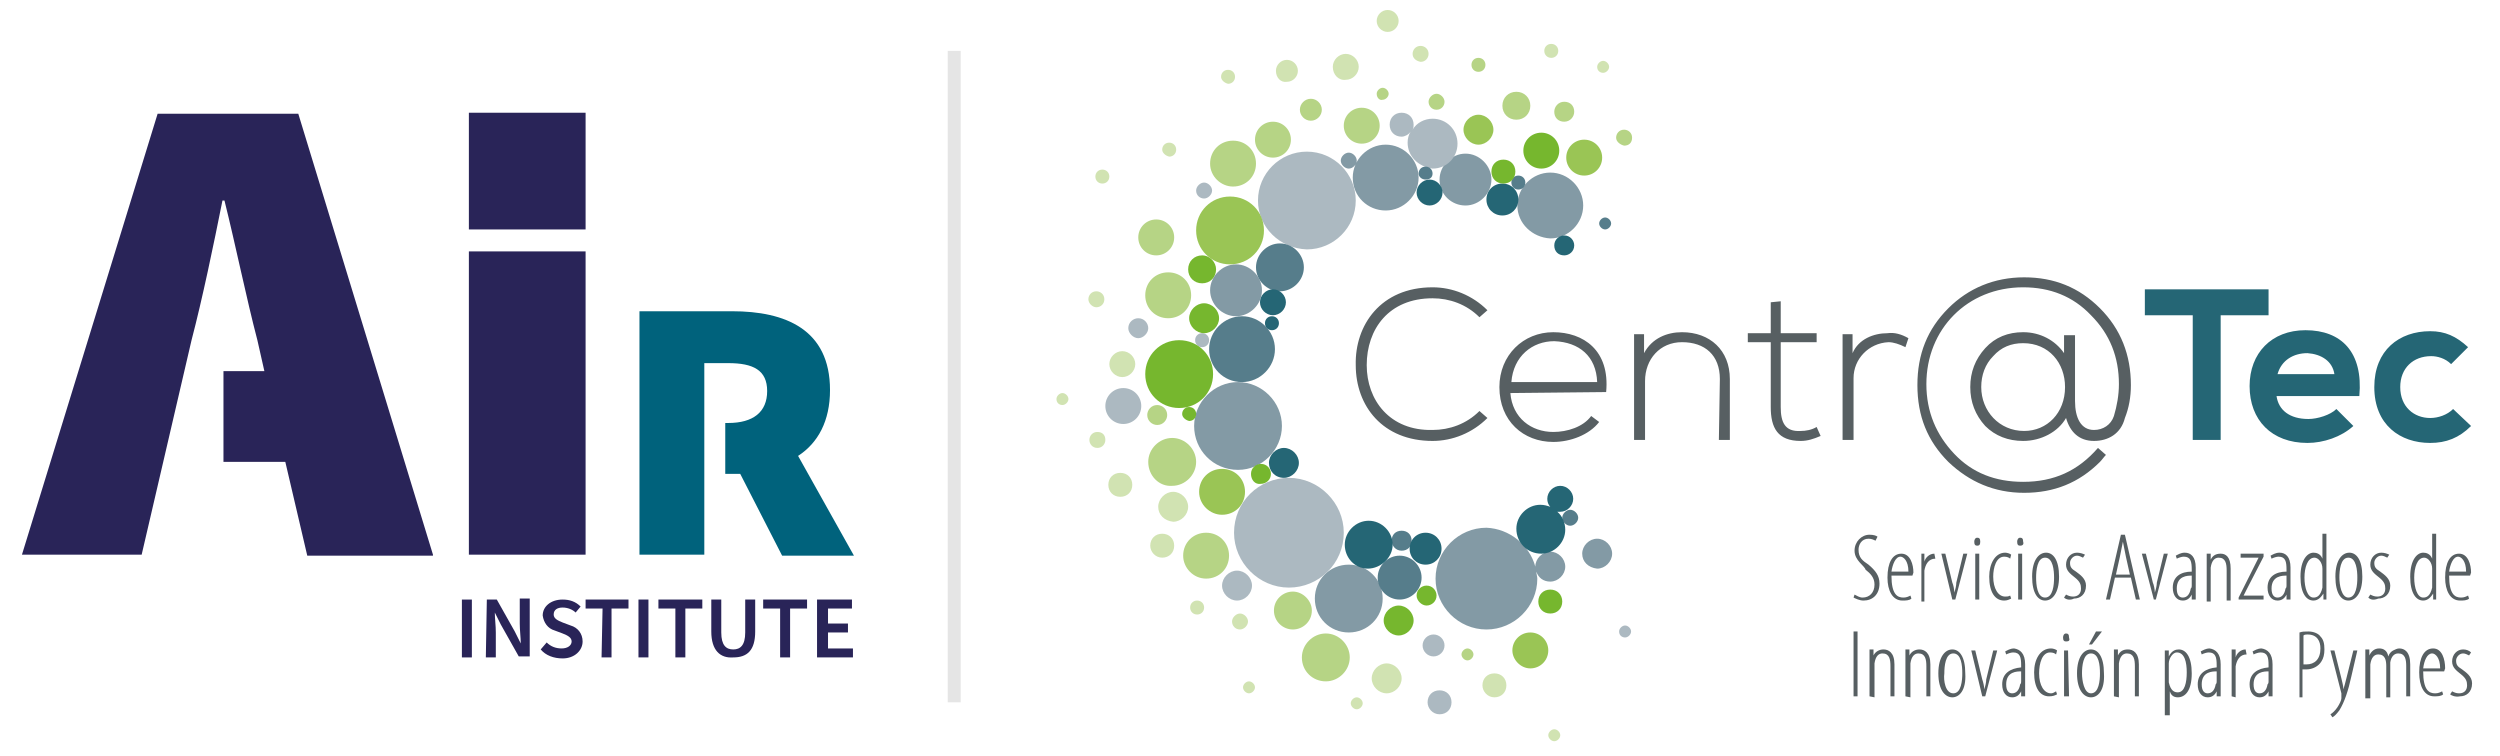 <?xml version="1.0" encoding="utf-8"?>
<!-- Generator: Adobe Illustrator 22.0.0, SVG Export Plug-In . SVG Version: 6.00 Build 0)  -->
<svg version="1.1" xmlns="http://www.w3.org/2000/svg" xmlns:xlink="http://www.w3.org/1999/xlink" x="0px" y="0px"
	 viewBox="0 0 250.6 75.8" style="enable-background:new 0 0 250.6 75.8;" xml:space="preserve">
<style type="text/css">
	.st0{fill:#839AA5;}
	.st1{fill:#D1E3B2;}
	.st2{fill:#B6D485;}
	.st3{fill:#ACB9C1;}
	.st4{fill:#567D8B;}
	.st5{fill:#9AC555;}
	.st6{fill:#256675;}
	.st7{fill:#76B72E;}
	.st8{fill:#575F62;}
	.st9{fill:#E5E5E5;}
	.st10{fill:#292458;}
	.st11{fill:#00627C;}
</style>
<g id="Capa_1">
	<g>
		<g>
			<g>
				<g>
					<g>
						<path class="st0" d="M153.9,56.8c0-0.8,0.7-1.5,1.5-1.5c0.8,0,1.5,0.7,1.5,1.5s-0.7,1.5-1.5,1.5c-0.7,0-1.2-0.4-1.4-1
							c0,0.2,0.1,0.5,0.1,0.7c0,2.8-2.3,5.1-5.1,5.1s-5.1-2.3-5.1-5.1s2.3-5.1,5.1-5.1C151.3,53,153.3,54.6,153.9,56.8L153.9,56.8z
							 M152.1,20.6c0-1.8,1.5-3.3,3.3-3.3c1.8,0,3.3,1.5,3.3,3.3s-1.5,3.3-3.3,3.3C153.6,23.8,152.1,22.4,152.1,20.6 M144.3,18
							c0-1.4,1.2-2.6,2.6-2.6c1.4,0,2.6,1.2,2.6,2.6s-1.2,2.6-2.6,2.6C145.5,20.6,144.3,19.5,144.3,18 M134.4,16.1
							c0-0.4,0.4-0.8,0.8-0.8c0.4,0,0.8,0.4,0.8,0.8s-0.4,0.8-0.8,0.8C134.8,16.9,134.4,16.5,134.4,16.1 M121.3,29.1
							c0-1.4,1.2-2.6,2.6-2.6s2.6,1.2,2.6,2.6s-1.2,2.6-2.6,2.6S121.3,30.5,121.3,29.1 M119.7,42.7c0-2.4,2-4.4,4.4-4.4
							s4.4,2,4.4,4.4s-2,4.4-4.4,4.4C121.6,47.1,119.7,45.1,119.7,42.7 M135.6,17.8c0-1.8,1.5-3.3,3.3-3.3c1.8,0,3.3,1.5,3.3,3.3
							s-1.5,3.3-3.3,3.3C137.1,21.1,135.6,19.7,135.6,17.8 M131.8,60c0-1.9,1.5-3.4,3.4-3.4c1.9,0,3.4,1.5,3.4,3.4s-1.5,3.4-3.4,3.4
							C133.3,63.4,131.8,61.9,131.8,60 M158.6,55.5c0-0.8,0.7-1.5,1.5-1.5c0.8,0,1.5,0.7,1.5,1.5s-0.7,1.5-1.5,1.5
							C159.2,56.9,158.6,56.3,158.6,55.5"/>
						<path class="st1" d="M155.2,73.7c0-0.3,0.3-0.6,0.6-0.6c0.3,0,0.6,0.3,0.6,0.6c0,0.3-0.3,0.6-0.6,0.6
							C155.5,74.3,155.2,74,155.2,73.7 M148.6,68.7c0-0.7,0.5-1.2,1.2-1.2s1.2,0.5,1.2,1.2s-0.5,1.2-1.2,1.2
							C149.1,69.9,148.6,69.3,148.6,68.7 M124.6,68.9c0-0.3,0.3-0.6,0.6-0.6c0.3,0,0.6,0.3,0.6,0.6c0,0.3-0.3,0.6-0.6,0.6
							C124.9,69.5,124.6,69.2,124.6,68.9 M160.1,6.7c0-0.3,0.3-0.6,0.6-0.6s0.6,0.3,0.6,0.6c0,0.3-0.3,0.6-0.6,0.6
							S160.1,7.1,160.1,6.7 M138,2.1c0-0.6,0.5-1.1,1.1-1.1c0.6,0,1.1,0.5,1.1,1.1s-0.5,1.1-1.1,1.1C138.5,3.2,138,2.7,138,2.1
							 M116.5,15c0-0.4,0.3-0.7,0.7-0.7c0.4,0,0.7,0.3,0.7,0.7s-0.3,0.7-0.7,0.7C116.8,15.6,116.5,15.3,116.5,15 M127.9,7.1
							c0-0.6,0.5-1.1,1.1-1.1s1.1,0.5,1.1,1.1s-0.5,1.1-1.1,1.1C128.4,8.3,127.9,7.8,127.9,7.1 M122.4,7.7c0-0.4,0.3-0.7,0.7-0.7
							s0.7,0.3,0.7,0.7s-0.3,0.7-0.7,0.7C122.7,8.3,122.4,8,122.4,7.7 M109.8,17.7c0-0.4,0.3-0.7,0.7-0.7s0.7,0.3,0.7,0.7
							c0,0.4-0.3,0.7-0.7,0.7C110.1,18.4,109.8,18.1,109.8,17.7 M105.9,40c0-0.3,0.3-0.6,0.6-0.6s0.6,0.3,0.6,0.6s-0.3,0.6-0.6,0.6
							S105.9,40.4,105.9,40 M109.1,30c0-0.4,0.3-0.8,0.8-0.8c0.4,0,0.8,0.3,0.8,0.8s-0.4,0.8-0.8,0.8S109.1,30.4,109.1,30
							 M141.6,5.4c0-0.4,0.3-0.8,0.8-0.8c0.4,0,0.8,0.3,0.8,0.8c0,0.4-0.3,0.8-0.8,0.8C141.9,6.1,141.6,5.8,141.6,5.4 M135.4,70.5
							c0-0.3,0.3-0.6,0.6-0.6s0.6,0.3,0.6,0.6s-0.3,0.6-0.6,0.6S135.4,70.8,135.4,70.5 M119.3,60.9c0-0.4,0.3-0.7,0.7-0.7
							s0.7,0.3,0.7,0.7s-0.3,0.7-0.7,0.7C119.6,61.6,119.3,61.3,119.3,60.9 M133.6,6.7c0-0.7,0.6-1.3,1.3-1.3c0.7,0,1.3,0.6,1.3,1.3
							S135.6,8,134.9,8C134.2,8.1,133.6,7.5,133.6,6.7 M116.1,50.8c0-0.8,0.7-1.5,1.5-1.5c0.8,0,1.5,0.7,1.5,1.5s-0.7,1.5-1.5,1.5
							C116.7,52.2,116.1,51.6,116.1,50.8 M115.3,54.7c0-0.7,0.5-1.2,1.2-1.2s1.2,0.5,1.2,1.2s-0.5,1.2-1.2,1.2
							S115.3,55.3,115.3,54.7 M111.1,48.6c0-0.7,0.5-1.2,1.2-1.2c0.7,0,1.2,0.5,1.2,1.2s-0.5,1.2-1.2,1.2
							C111.6,49.8,111.1,49.3,111.1,48.6 M111.2,36.5c0-0.7,0.6-1.3,1.3-1.3c0.7,0,1.3,0.6,1.3,1.3s-0.6,1.3-1.3,1.3
							S111.2,37.2,111.2,36.5 M137.5,68c0-0.8,0.7-1.5,1.5-1.5s1.5,0.7,1.5,1.5s-0.7,1.5-1.5,1.5S137.5,68.8,137.5,68 M123.5,62.3
							c0-0.4,0.4-0.8,0.8-0.8c0.4,0,0.8,0.4,0.8,0.8c0,0.4-0.4,0.8-0.8,0.8C123.8,63.1,123.5,62.7,123.5,62.3 M109.2,44.1
							c0-0.4,0.3-0.8,0.8-0.8s0.8,0.3,0.8,0.8c0,0.4-0.3,0.8-0.8,0.8S109.2,44.5,109.2,44.1 M154.8,5.1c0-0.4,0.3-0.7,0.7-0.7
							c0.4,0,0.7,0.3,0.7,0.7c0,0.4-0.3,0.7-0.7,0.7C155.1,5.8,154.8,5.5,154.8,5.1"/>
						<path class="st2" d="M147.5,6.5c0-0.4,0.3-0.7,0.7-0.7c0.4,0,0.7,0.3,0.7,0.7s-0.3,0.7-0.7,0.7C147.8,7.2,147.5,6.9,147.5,6.5
							 M150.6,10.6c0-0.8,0.6-1.4,1.4-1.4s1.4,0.6,1.4,1.4c0,0.8-0.6,1.4-1.4,1.4S150.6,11.4,150.6,10.6 M162,13.8
							c0-0.4,0.3-0.8,0.8-0.8c0.4,0,0.8,0.3,0.8,0.8s-0.3,0.8-0.8,0.8C162.4,14.5,162,14.2,162,13.8 M146.5,65.6
							c0-0.3,0.3-0.6,0.6-0.6c0.3,0,0.6,0.3,0.6,0.6c0,0.3-0.3,0.6-0.6,0.6C146.8,66.2,146.5,65.9,146.5,65.6 M138,9.4
							c0-0.3,0.3-0.6,0.6-0.6c0.3,0,0.6,0.3,0.6,0.6s-0.3,0.6-0.6,0.6C138.3,10.1,138,9.8,138,9.4 M134.7,12.6c0-1,0.8-1.8,1.8-1.8
							s1.8,0.8,1.8,1.8s-0.8,1.8-1.8,1.8C135.5,14.4,134.7,13.6,134.7,12.6 M115.1,46.3c0-1.3,1.1-2.4,2.4-2.4s2.4,1.1,2.4,2.4
							c0,1.3-1.1,2.4-2.4,2.4C116.2,48.8,115.1,47.7,115.1,46.3 M121.3,16.4c0-1.3,1-2.3,2.3-2.3c1.3,0,2.3,1,2.3,2.3
							s-1,2.3-2.3,2.3C122.4,18.7,121.3,17.7,121.3,16.4 M114.8,29.6c0-1.3,1-2.3,2.3-2.3c1.3,0,2.3,1,2.3,2.3s-1,2.3-2.3,2.3
							C115.8,31.9,114.8,30.9,114.8,29.6 M115,41.6c0-0.5,0.4-1,1-1c0.5,0,1,0.4,1,1c0,0.5-0.4,1-1,1C115.5,42.6,115,42.2,115,41.6
							 M130.3,11c0-0.6,0.5-1.1,1.1-1.1c0.6,0,1.1,0.5,1.1,1.1s-0.5,1.1-1.1,1.1C130.8,12.1,130.3,11.6,130.3,11 M130.5,65.9
							c0-1.3,1.1-2.4,2.4-2.4c1.3,0,2.4,1.1,2.4,2.4s-1.1,2.4-2.4,2.4C131.6,68.3,130.5,67.3,130.5,65.9 M127.7,61.2
							c0-1.1,0.9-1.9,1.9-1.9s1.9,0.9,1.9,1.9c0,1.1-0.9,1.9-1.9,1.9S127.7,62.3,127.7,61.2 M118.6,55.7c0-1.3,1-2.3,2.3-2.3
							c1.3,0,2.3,1,2.3,2.3s-1,2.3-2.3,2.3C119.6,58,118.6,56.9,118.6,55.7 M114.1,23.8c0-1,0.8-1.8,1.8-1.8s1.8,0.8,1.8,1.8
							s-0.8,1.8-1.8,1.8S114.1,24.8,114.1,23.8 M125.8,14c0-1,0.8-1.8,1.8-1.8c1,0,1.8,0.8,1.8,1.8s-0.8,1.8-1.8,1.8
							C126.6,15.8,125.8,15,125.8,14 M143.2,10.2c0-0.4,0.4-0.8,0.8-0.8s0.8,0.4,0.8,0.8S144.5,11,144,11S143.2,10.6,143.2,10.2
							 M155.8,11.2c0-0.5,0.4-1,1-1c0.6,0,1,0.4,1,1c0,0.5-0.4,1-1,1C156.2,12.2,155.8,11.8,155.8,11.2"/>
						<path class="st3" d="M119.8,34.1c0-0.4,0.3-0.7,0.7-0.7s0.7,0.3,0.7,0.7s-0.3,0.7-0.7,0.7S119.8,34.5,119.8,34.1 M162.3,63.3
							c0-0.3,0.3-0.6,0.6-0.6c0.3,0,0.6,0.3,0.6,0.6s-0.3,0.6-0.6,0.6C162.6,63.9,162.3,63.7,162.3,63.3 M113.1,32.9
							c0-0.6,0.5-1,1-1c0.6,0,1,0.5,1,1s-0.5,1-1,1S113.1,33.4,113.1,32.9 M119.9,19.1c0-0.4,0.4-0.8,0.8-0.8c0.4,0,0.8,0.4,0.8,0.8
							s-0.4,0.8-0.8,0.8C120.3,19.9,119.9,19.6,119.9,19.1 M122.5,58.7c0-0.8,0.7-1.5,1.5-1.5c0.8,0,1.5,0.7,1.5,1.5
							s-0.7,1.5-1.5,1.5C123.2,60.2,122.5,59.5,122.5,58.7 M142.6,64.7c0-0.6,0.5-1.1,1.1-1.1c0.6,0,1.1,0.5,1.1,1.1
							s-0.5,1.1-1.1,1.1C143.1,65.8,142.6,65.3,142.6,64.7 M126.1,20.1c0-2.7,2.2-4.9,4.9-4.9s4.9,2.2,4.9,4.9S133.7,25,131,25
							C128.3,24.9,126.1,22.8,126.1,20.1 M123.7,53.4c0-3.1,2.5-5.5,5.5-5.5s5.5,2.5,5.5,5.5c0,3.1-2.5,5.5-5.5,5.5
							S123.7,56.4,123.7,53.4 M110.8,40.7c0-1,0.8-1.8,1.8-1.8s1.8,0.8,1.8,1.8s-0.8,1.8-1.8,1.8S110.8,41.7,110.8,40.7 M141.1,14.3
							c0-0.4,0.1-0.8,0.3-1.1c-0.2,0.3-0.6,0.5-0.9,0.5c-0.7,0-1.2-0.5-1.2-1.2s0.5-1.2,1.2-1.2s1.2,0.5,1.2,1.2
							c0,0.2,0,0.3-0.1,0.5c0.4-0.7,1.2-1.1,2-1.1c1.4,0,2.5,1.1,2.5,2.5s-1.1,2.5-2.5,2.5C142.1,16.7,141.1,15.6,141.1,14.3
							 M143.1,70.4c0-0.7,0.5-1.2,1.2-1.2s1.2,0.5,1.2,1.2s-0.5,1.2-1.2,1.2S143.1,71,143.1,70.4"/>
						<path class="st4" d="M156.6,51.9c0-0.4,0.4-0.8,0.8-0.8c0.4,0,0.8,0.4,0.8,0.8c0,0.4-0.4,0.8-0.8,0.8
							C157,52.7,156.6,52.3,156.6,51.9 M151.5,18.3c0-0.4,0.3-0.7,0.7-0.7c0.4,0,0.7,0.3,0.7,0.7c0,0.4-0.3,0.7-0.7,0.7
							C151.8,19,151.5,18.7,151.5,18.3 M142.2,17.4c0-0.4,0.3-0.7,0.7-0.7c0.4,0,0.7,0.3,0.7,0.7s-0.3,0.6-0.7,0.6
							C142.5,18,142.2,17.7,142.2,17.4 M139.5,54.2c0-0.6,0.4-1,1-1c0.6,0,1,0.4,1,1s-0.4,1-1,1C139.9,55.2,139.5,54.7,139.5,54.2
							 M125.9,26.8c0-1.3,1.1-2.4,2.4-2.4s2.4,1.1,2.4,2.4s-1.1,2.4-2.4,2.4S125.9,28.1,125.9,26.8 M121.2,35c0-1.8,1.5-3.3,3.3-3.3
							c1.8,0,3.3,1.5,3.3,3.3s-1.5,3.3-3.3,3.3C122.6,38.3,121.2,36.8,121.2,35 M138.1,57.9c0-1.2,1-2.2,2.2-2.2s2.2,1,2.2,2.2
							s-1,2.2-2.2,2.2C139.1,60.1,138.1,59.1,138.1,57.9 M160.3,22.4c0-0.3,0.3-0.6,0.6-0.6c0.3,0,0.6,0.3,0.6,0.6
							c0,0.3-0.3,0.6-0.6,0.6C160.6,23,160.3,22.7,160.3,22.4"/>
						<path class="st5" d="M146.7,13c0-0.8,0.7-1.5,1.5-1.5s1.5,0.7,1.5,1.5s-0.7,1.5-1.5,1.5S146.7,13.8,146.7,13 M151.6,65.2
							c0-1,0.8-1.8,1.8-1.8s1.8,0.8,1.8,1.8s-0.8,1.8-1.8,1.8S151.6,66.1,151.6,65.2 M119.9,23.1c0-1.9,1.5-3.4,3.4-3.4
							c1.9,0,3.4,1.5,3.4,3.4s-1.5,3.4-3.4,3.4C121.4,26.5,119.9,25,119.9,23.1 M120.2,49.3c0-1.3,1-2.3,2.3-2.3s2.3,1,2.3,2.3
							s-1,2.3-2.3,2.3C121.3,51.6,120.2,50.6,120.2,49.3 M157,15.8c0-1,0.8-1.8,1.8-1.8s1.8,0.8,1.8,1.8c0,1-0.8,1.8-1.8,1.8
							S157,16.8,157,15.8"/>
						<path class="st6" d="M152,53c0-1.3,1.1-2.4,2.4-2.4c0.4,0,0.7,0.1,1,0.2c-0.2-0.2-0.3-0.5-0.3-0.8c0-0.7,0.6-1.3,1.3-1.3
							c0.7,0,1.3,0.6,1.3,1.3s-0.6,1.3-1.3,1.3c-0.1,0-0.2,0-0.3,0c0.5,0.4,0.8,1.1,0.8,1.8c0,1.3-1.1,2.4-2.4,2.4
							C153.1,55.5,152,54.4,152,53 M155.8,24.6c0-0.6,0.5-1,1-1c0.6,0,1,0.5,1,1c0,0.6-0.5,1-1,1C156.2,25.6,155.8,25.2,155.8,24.6
							 M149,20c0-0.9,0.7-1.6,1.6-1.6c0.9,0,1.6,0.7,1.6,1.6s-0.7,1.6-1.6,1.6C149.7,21.6,149,20.9,149,20 M141.3,55
							c0-0.9,0.7-1.6,1.6-1.6c0.9,0,1.6,0.7,1.6,1.6s-0.7,1.6-1.6,1.6C142,56.6,141.3,55.9,141.3,55 M134.8,54.6
							c0-1.3,1.1-2.4,2.4-2.4s2.4,1.1,2.4,2.4s-1.2,2.4-2.5,2.4C135.8,57,134.8,55.9,134.8,54.6 M127.2,46.4c0-0.8,0.7-1.5,1.5-1.5
							c0.8,0,1.5,0.7,1.5,1.5s-0.7,1.5-1.5,1.5C127.8,47.9,127.2,47.2,127.2,46.4 M142,19.3c0-0.7,0.6-1.3,1.3-1.3
							c0.7,0,1.3,0.6,1.3,1.3c0,0.7-0.6,1.3-1.3,1.3C142.6,20.6,142,20,142,19.3 M126.8,32.4c0-0.4,0.3-0.7,0.7-0.7s0.7,0.3,0.7,0.7
							s-0.3,0.7-0.7,0.7S126.8,32.8,126.8,32.4 M126.3,30.3c0-0.7,0.6-1.3,1.3-1.3c0.7,0,1.3,0.6,1.3,1.3c0,0.7-0.6,1.3-1.3,1.3
							C126.9,31.6,126.3,31,126.3,30.3"/>
						<path class="st7" d="M154.2,60.3c0-0.7,0.5-1.2,1.2-1.2c0.7,0,1.2,0.5,1.2,1.2s-0.5,1.2-1.2,1.2
							C154.7,61.5,154.2,61,154.2,60.3 M118.5,41.5c0-0.4,0.3-0.7,0.7-0.7c0.4,0,0.7,0.3,0.7,0.7s-0.3,0.7-0.7,0.7
							C118.8,42.1,118.5,41.8,118.5,41.5 M125.4,47.5c0-0.6,0.5-1,1-1c0.6,0,1,0.5,1,1c0,0.6-0.5,1-1,1
							C125.8,48.6,125.4,48.1,125.4,47.5 M149.5,17.2c0-0.7,0.5-1.2,1.2-1.2s1.2,0.5,1.2,1.2s-0.5,1.2-1.2,1.2
							C150,18.4,149.5,17.9,149.5,17.2 M119.2,31.9c0-0.8,0.7-1.5,1.5-1.5c0.8,0,1.5,0.7,1.5,1.5c0,0.8-0.7,1.5-1.5,1.5
							C119.9,33.4,119.2,32.7,119.2,31.9 M119.1,27c0-0.8,0.6-1.4,1.4-1.4c0.8,0,1.4,0.7,1.4,1.4c0,0.8-0.6,1.4-1.4,1.4
							C119.7,28.4,119.1,27.8,119.1,27 M114.8,37.5c0-1.9,1.5-3.4,3.4-3.4c1.9,0,3.4,1.5,3.4,3.4s-1.5,3.4-3.4,3.4
							C116.3,40.9,114.8,39.4,114.8,37.5 M138.7,62.2c0-0.8,0.7-1.5,1.5-1.5s1.5,0.7,1.5,1.5s-0.7,1.5-1.5,1.5S138.7,63,138.7,62.2
							 M142,59.7c0-0.6,0.5-1,1-1c0.6,0,1,0.5,1,1c0,0.6-0.5,1-1,1S142,60.2,142,59.7 M152.7,15.1c0-1,0.8-1.8,1.8-1.8
							s1.8,0.8,1.8,1.8s-0.8,1.8-1.8,1.8S152.7,16.1,152.7,15.1"/>
						<path class="st8" d="M137,36.6c0-3.6,2.2-6.7,6.6-6.7c1.7,0,3.4,0.6,4.7,1.9l0.8-0.7c-1.5-1.5-3.5-2.3-5.5-2.3
							c-5.2,0-7.8,3.8-7.7,7.8c0,4.1,2.7,7.6,7.7,7.6c2,0,4-0.8,5.5-2.3l-0.8-0.7c-1.3,1.3-3,1.9-4.7,1.9
							C139.3,43.2,137,40.1,137,36.6 M160.1,38.3h-8.6c0.2-2.6,2.1-4.1,4.3-4.1C158.3,34.3,160,35.7,160.1,38.3 M161,39.3
							c0.4-4.2-2.3-6-5.3-6s-5.4,2.3-5.4,5.5c0,3.4,2.4,5.5,5.4,5.5c1.7,0,3.6-0.7,4.6-2l-0.8-0.6c-0.8,1.1-2.4,1.6-3.8,1.6
							c-2.2,0-4.1-1.4-4.3-3.9L161,39.3L161,39.3z M172.3,44.1h1.1V38c0-2.9-2-4.7-4.8-4.7c-1.5,0-3,0.6-3.8,2.1v-1.9h-1v10.6h1.1
							v-5.9c0-2.2,1.5-3.9,3.7-3.9c2.3,0,3.8,1.3,3.8,3.7L172.3,44.1L172.3,44.1z M178.5,40.8v-6.5h3.6v-0.9h-3.6v-3.2l-1,0.1v3.1
							h-2.3v0.9h2.3v6.5c0,2.1,0.7,3.4,3,3.4c0.7,0,1.3-0.2,2-0.5l-0.4-0.9c-0.5,0.3-1.1,0.4-1.6,0.4
							C178.9,43.3,178.5,42.3,178.5,40.8 M191,34.8c0.1-0.3,0.2-0.6,0.3-0.9c-0.7-0.4-1.4-0.6-2.1-0.5c-1.4,0-2.9,0.6-3.5,2v-1.9h-1
							v10.6h1.1v-6.2c0-1.9,1.5-3.5,3.5-3.6C189.8,34.3,190.4,34.5,191,34.8 M207,38.8c0,2.6-1.8,4.4-4.1,4.4c-2.5,0-4.3-2-4.3-4.4
							c0-1.2,0.4-2.3,1.2-3.1c0.8-0.9,1.8-1.3,3-1.3C205.4,34.4,207,36.4,207,38.8 M213.6,38.6c0-3-1-5.6-3.1-7.7
							c-2.1-2.1-4.6-3.1-7.6-3.1s-5.6,1.1-7.6,3.1c-2.1,2.1-3.1,4.6-3.1,7.7c0,3.1,1,5.6,3.1,7.7c2.1,2,4.6,3.1,7.6,3.1
							s5.5-1,7.6-3.1c0.2-0.2,0.4-0.5,0.6-0.7l-0.8-0.7c-2,2.3-4.4,3.4-7.5,3.4c-2.8,0-5.1-0.9-6.9-2.8c-1.8-1.9-2.8-4.2-2.8-7
							c0-5.5,4.1-9.7,9.7-9.7c2.7,0,5,0.9,6.8,2.8c1.9,1.9,2.8,4.2,2.8,6.9c0,1.1-0.2,2.2-0.5,3.2c-0.3,0.9-1.1,1.4-2,1.4
							c-1.3,0-1.9-1.2-1.9-2.9v-6.6h-1.1v1.8c-0.9-1.3-2.4-2.1-4.1-2.1c-1.5,0-2.8,0.5-3.8,1.6s-1.5,2.4-1.5,3.9s0.5,2.8,1.5,3.9
							c1,1,2.3,1.5,3.8,1.5c1.8,0,3.5-0.9,4.3-2.3c0.4,1.4,1.3,2.3,2.8,2.3c1.4,0,2.7-0.7,3.1-2.3C213.4,40.9,213.6,39.8,213.6,38.6
							"/>
						<path class="st6" d="M222.6,31.6h4.8V29H215v2.6h4.8v12.5h2.8C222.6,44.1,222.6,31.6,222.6,31.6z M234,37.5h-5.7
							c0.4-1.4,1.6-2.1,3-2.1C232.7,35.5,233.8,36.2,234,37.5 M236.5,39.7c0.4-4.4-1.8-6.6-5.4-6.6c-3.4,0-5.6,2.3-5.6,5.6
							c0,3.4,2.2,5.7,5.8,5.7c1.6,0,3.4-0.6,4.6-1.7l-1.7-1.7c-0.6,0.6-1.9,1-2.8,1c-1.9,0-3-0.9-3.2-2.3H236.5z M245.7,36.5
							l1.7-1.7c-1.2-1.1-2.3-1.6-3.8-1.6c-3.1,0-5.6,1.9-5.6,5.6c0,3.8,2.6,5.6,5.6,5.6c1.6,0,2.9-0.5,4.1-1.7l-1.8-1.7
							c-0.6,0.6-1.5,0.9-2.3,0.9c-1.6,0-3-1.1-3-3.1c0-1.9,1.3-3.1,3.1-3.1C244.3,35.7,245.1,35.9,245.7,36.5"/>
						<path class="st8" d="M243.8,58.5v-1.2c0-0.1,0-0.2,0-0.3c0-0.6-0.4-1.1-0.8-1.1c-0.7,0-1,1-1,2s0.3,2,0.9,2
							c0.3,0,0.7-0.1,0.9-1C243.8,58.7,243.8,58.6,243.8,58.5 M243.8,53.5h0.4v5.7c0,0.2,0,0.8,0,0.9h-0.3v-0.6
							c-0.2,0.3-0.5,0.7-1,0.7c-0.7,0-1.3-0.7-1.3-2.4s0.7-2.4,1.3-2.4c0.3,0,0.7,0.1,0.9,0.6V53.5z M237.4,59.9l0.2-0.3
							c0.2,0.1,0.4,0.2,0.7,0.2c0.5,0,0.8-0.3,0.8-0.8c0-0.4-0.1-0.7-0.6-1.1c-0.5-0.4-0.9-0.7-0.9-1.3c0-0.7,0.5-1.2,1.1-1.2
							c0.3,0,0.6,0.1,0.8,0.2l-0.2,0.3c-0.2-0.1-0.4-0.2-0.6-0.2c-0.4,0-0.7,0.4-0.7,0.7c0,0.4,0.1,0.6,0.6,0.9c0.4,0.3,1,0.7,1,1.4
							c0,0.9-0.6,1.3-1.2,1.3C237.9,60.2,237.6,60.1,237.4,59.9 M235.4,59.9c0.8,0,0.9-1.3,0.9-2s-0.1-2-0.9-2c-0.8,0-0.9,1.3-0.9,2
							C234.5,58.6,234.7,59.9,235.4,59.9 M235.4,60.2c-0.7,0-1.3-0.7-1.3-2.4s0.7-2.4,1.4-2.4s1.3,0.7,1.3,2.4
							S236.1,60.2,235.4,60.2 M232.8,58.5v-1.2c0-0.1,0-0.2,0-0.3c0-0.6-0.4-1.1-0.8-1.1c-0.7,0-1,1-1,2s0.3,2,0.9,2
							c0.3,0,0.7-0.1,0.9-1C232.8,58.7,232.8,58.6,232.8,58.5 M232.8,53.5h0.4v5.7c0,0.2,0,0.8,0,0.9h-0.3v-0.6
							c-0.2,0.3-0.5,0.7-1,0.7c-0.7,0-1.3-0.7-1.3-2.4s0.7-2.4,1.3-2.4c0.3,0,0.7,0.1,0.9,0.6V53.5z M229.2,58.7v-1
							c-0.4,0-1.5,0-1.5,1.3c0,0.7,0.3,0.9,0.6,0.9c0.4,0,0.7-0.3,0.8-0.9C229.2,58.9,229.2,58.8,229.2,58.7 M229.6,56.9v2.2
							c0,0.3,0,0.7,0,1h-0.4v-0.5c-0.2,0.4-0.5,0.6-0.9,0.6c-0.6,0-1-0.5-1-1.3c0-1.1,0.8-1.6,1.9-1.6v-0.2c0-0.8-0.1-1.3-0.8-1.3
							c-0.2,0-0.5,0.1-0.7,0.2l-0.1-0.3c0.2-0.1,0.5-0.3,0.9-0.3C229.1,55.4,229.6,55.8,229.6,56.9 M224.4,60.1v-0.2l1.7-3.4
							l0.3-0.6h-1.8v-0.4h2.3v0.3l-1.7,3.3c-0.1,0.2-0.2,0.4-0.3,0.6h2v0.4C226.9,60.1,224.4,60.1,224.4,60.1z M221.2,60.1v-3.5
							c0-0.6,0-0.7,0-1.1h0.4v0.6c0.2-0.4,0.5-0.6,1-0.6s1,0.3,1,1.5v3.2h-0.4v-3c0-0.7-0.1-1.3-0.8-1.3c-0.4,0-0.7,0.3-0.8,1
							c0,0.1,0,0.3,0,0.4v3h-0.4V60.1z M219.7,58.7v-1c-0.4,0-1.5,0-1.5,1.3c0,0.7,0.3,0.9,0.6,0.9c0.4,0,0.7-0.3,0.8-0.9
							C219.7,58.9,219.7,58.8,219.7,58.7 M220.1,56.9v2.2c0,0.3,0,0.7,0,1h-0.4v-0.5c-0.2,0.4-0.5,0.6-0.9,0.6c-0.6,0-1-0.5-1-1.3
							c0-1.1,0.8-1.6,1.9-1.6v-0.2c0-0.8-0.1-1.3-0.8-1.3c-0.2,0-0.5,0.1-0.7,0.2l-0.1-0.3c0.2-0.1,0.5-0.3,0.9-0.3
							C219.6,55.4,220.1,55.8,220.1,56.9 M214.7,55.5h0.4l0.7,2.9c0.1,0.2,0.2,0.7,0.2,1c0.1-0.3,0.2-0.7,0.2-1l0.7-2.9h0.4
							l-1.2,4.6h-0.2L214.7,55.5z M212.1,57.6h1.4l-0.4-1.8c-0.1-0.5-0.2-1-0.3-1.5c-0.1,0.5-0.2,1-0.3,1.5L212.1,57.6z M213.6,57.9
							H212l-0.5,2.2h-0.4l1.5-6.5h0.4l1.5,6.5h-0.4L213.6,57.9z M206.9,59.9l0.2-0.3c0.2,0.1,0.4,0.2,0.7,0.2c0.5,0,0.8-0.3,0.8-0.8
							c0-0.4-0.1-0.7-0.6-1.1c-0.5-0.4-0.9-0.7-0.9-1.3c0-0.7,0.5-1.2,1.1-1.2c0.3,0,0.6,0.1,0.8,0.2l-0.2,0.3
							c-0.2-0.1-0.4-0.2-0.6-0.2c-0.4,0-0.7,0.4-0.7,0.7c0,0.4,0.1,0.6,0.6,0.9c0.4,0.3,1,0.7,1,1.4c0,0.9-0.6,1.3-1.2,1.3
							C207.5,60.2,207.1,60.1,206.9,59.9 M205,59.9c0.8,0,0.9-1.3,0.9-2s-0.1-2-0.9-2s-0.9,1.3-0.9,2
							C204.1,58.6,204.2,59.9,205,59.9 M205,60.2c-0.7,0-1.3-0.7-1.3-2.4s0.7-2.4,1.4-2.4s1.3,0.7,1.3,2.4S205.7,60.2,205,60.2
							 M202.5,54.7c-0.2,0-0.3-0.1-0.3-0.4c0-0.2,0.1-0.4,0.3-0.4c0.2,0,0.3,0.1,0.3,0.4C202.9,54.6,202.7,54.7,202.5,54.7
							 M202.7,60.1h-0.4v-4.6h0.4V60.1z M201.5,59.7l0.1,0.3c-0.2,0.1-0.4,0.2-0.7,0.2c-0.9,0-1.5-0.8-1.5-2.4
							c0-1.3,0.6-2.4,1.6-2.4c0.2,0,0.5,0.1,0.6,0.2l-0.1,0.4c-0.1-0.1-0.3-0.2-0.6-0.2c-0.8,0-1.1,1.1-1.1,2c0,1.2,0.5,2,1.2,2
							C201.2,59.8,201.3,59.8,201.5,59.7 M198.2,54.7c-0.2,0-0.3-0.1-0.3-0.4c0-0.2,0.1-0.4,0.3-0.4s0.3,0.1,0.3,0.4
							C198.5,54.6,198.4,54.7,198.2,54.7 M198.4,60.1H198v-4.6h0.4V60.1z M194.6,55.5h0.4l0.7,2.9c0.1,0.2,0.2,0.7,0.2,1
							c0.1-0.3,0.2-0.7,0.2-1l0.7-2.9h0.4l-1.2,4.6h-0.3L194.6,55.5z M192.6,60.1v-3.5c0-0.3,0-0.8,0-1.1h0.3v0.8
							c0.1-0.4,0.5-0.8,1-0.8L194,56c-0.7,0-1,0.6-1.1,1.2c0,0.1,0,0.3,0,0.4v2.7h-0.3V60.1z M189.6,57.3h1.7c0-1.1-0.5-1.5-0.8-1.5
							C190,55.8,189.7,56.6,189.6,57.3 M191.7,57.7h-2.1c0,1.9,0.6,2.2,1.2,2.2c0.3,0,0.5-0.1,0.7-0.2l0.1,0.3
							c-0.2,0.2-0.6,0.2-0.9,0.2c-1,0-1.5-1-1.5-2.3c0-1.5,0.5-2.4,1.4-2.4c0.9,0,1.2,1.1,1.2,1.9L191.7,57.7L191.7,57.7z
							 M185.8,59.9l0.1-0.3c0.2,0.1,0.5,0.3,0.8,0.3c0.7,0,1.2-0.5,1.2-1.3c0-0.7-0.4-1.1-0.9-1.5c-0.1-0.4-1.1-0.9-1.1-1.9
							c0-0.9,0.7-1.6,1.5-1.6c0.4,0,0.7,0.1,0.8,0.2l-0.2,0.4c-0.2-0.1-0.4-0.2-0.7-0.2c-0.7,0-1,0.6-1,1.1c0,0.8,0.4,1.1,1,1.5
							c0.7,0.6,1.1,1.1,1.1,1.9c0,1.1-0.7,1.7-1.6,1.7C186.4,60.2,186,60,185.8,59.9 M245.6,69.6l0.2-0.3c0.2,0.1,0.4,0.2,0.7,0.2
							c0.5,0,0.8-0.3,0.8-0.8c0-0.4-0.1-0.7-0.6-1.1s-0.9-0.7-0.9-1.3c0-0.7,0.5-1.2,1.1-1.2c0.3,0,0.6,0.1,0.8,0.3l-0.2,0.3
							c-0.2-0.1-0.4-0.2-0.6-0.2c-0.4,0-0.7,0.4-0.7,0.7c0,0.4,0.1,0.6,0.6,0.9c0.4,0.3,1,0.7,1,1.4c0,0.9-0.6,1.3-1.2,1.3
							C246.1,69.9,245.7,69.7,245.6,69.6 M242.9,67h1.7c0-1.1-0.5-1.5-0.8-1.5C243.3,65.5,243,66.2,242.9,67 M245,67.3h-2.1
							c0,1.9,0.6,2.2,1.2,2.2c0.3,0,0.5-0.1,0.7-0.2l0.1,0.3c-0.2,0.2-0.6,0.2-0.9,0.2c-1,0-1.5-1-1.5-2.4c0-1.5,0.5-2.4,1.4-2.4
							s1.2,1.1,1.2,2L245,67.3L245,67.3z M237.1,69.8v-3.6c0-0.6,0-0.7,0-1.1h0.4v0.6c0.2-0.4,0.5-0.7,1-0.7c0.4,0,0.8,0.2,0.9,0.8
							c0.1-0.3,0.3-0.5,0.5-0.6s0.4-0.2,0.6-0.2c0.5,0,1.1,0.3,1.1,1.6v3.2h-0.4v-3c0-0.7-0.1-1.3-0.8-1.3c-0.4,0-0.7,0.3-0.8,0.9
							c0,0.2,0,0.3,0,0.5v3h-0.4v-3.1c0-0.6-0.1-1.2-0.8-1.2c-0.4,0-0.7,0.3-0.8,1c0,0.1,0,0.3,0,0.4v3h-0.5V69.8z M233.6,65.2h0.4
							l0.7,2.8c0.1,0.4,0.2,0.8,0.2,1.1c0.1-0.3,0.2-0.7,0.3-1.1l0.7-2.8h0.4l-0.6,2.6c-0.3,1.4-0.7,2.6-1.2,3.4
							c-0.3,0.4-0.5,0.6-0.7,0.7l-0.2-0.3c0.2-0.1,0.5-0.4,0.7-0.7c0.2-0.3,0.4-0.7,0.4-0.9c0-0.1,0-0.2,0-0.3c0-0.1,0-0.1,0-0.2
							L233.6,65.2z M230.9,63.7v2.9c0.1,0,0.2,0,0.3,0c0.8,0,1.4-0.5,1.4-1.6c0-0.7-0.3-1.4-1.3-1.4C231.2,63.6,231,63.6,230.9,63.7
							 M230.5,69.8v-6.4c0.3-0.1,0.5-0.1,0.9-0.1c0.5,0,1,0.2,1.2,0.5c0.3,0.3,0.4,0.7,0.4,1.3c0,0.5-0.1,0.9-0.3,1.2
							c-0.3,0.5-0.9,0.8-1.5,0.8c-0.2,0-0.3,0-0.4,0v2.8h-0.3V69.8z M227.4,68.3v-1c-0.4,0-1.5,0-1.5,1.3c0,0.7,0.3,0.9,0.6,0.9
							c0.4,0,0.7-0.3,0.8-0.9C227.4,68.5,227.4,68.4,227.4,68.3 M227.8,66.6v2.2c0,0.3,0,0.8,0,1h-0.4v-0.5
							c-0.2,0.4-0.5,0.6-0.9,0.6c-0.6,0-1-0.5-1-1.3c0-1.1,0.8-1.6,1.9-1.7v-0.2c0-0.8-0.1-1.3-0.8-1.3c-0.2,0-0.5,0.1-0.7,0.2
							l-0.1-0.3c0.2-0.1,0.5-0.3,0.9-0.3C227.3,65.1,227.8,65.5,227.8,66.6 M223.7,69.8v-3.6c0-0.3,0-0.8,0-1.1h0.4v0.8
							c0.1-0.4,0.5-0.8,1-0.8l0.1,0.5c-0.7,0-1,0.6-1.1,1.2c0,0.1,0,0.3,0,0.4v2.7L223.7,69.8L223.7,69.8z M222.2,68.3v-1
							c-0.4,0-1.5,0-1.5,1.3c0,0.7,0.3,0.9,0.6,0.9c0.4,0,0.7-0.3,0.8-0.9C222.2,68.5,222.2,68.4,222.2,68.3 M222.6,66.6v2.2
							c0,0.3,0,0.8,0,1h-0.4v-0.5c-0.2,0.4-0.5,0.6-0.9,0.6c-0.6,0-1-0.5-1-1.3c0-1.1,0.8-1.6,1.9-1.7v-0.2c0-0.8-0.1-1.3-0.8-1.3
							c-0.2,0-0.5,0.1-0.7,0.2l-0.1-0.3c0.2-0.1,0.5-0.3,0.9-0.3C222.1,65.1,222.6,65.5,222.6,66.6 M217.4,66.9V68
							c0,0.1,0,0.3,0,0.4c0.2,0.9,0.6,1,0.9,1c0.7,0,0.9-1,0.9-2s-0.2-2-1-2c-0.4,0-0.8,0.6-0.8,1.1
							C217.4,66.7,217.4,66.8,217.4,66.9 M217,71.7v-5.1c0-0.8,0-1.2,0-1.4h0.4v0.6c0.3-0.6,0.7-0.7,1-0.7c0.7,0,1.3,0.7,1.3,2.4
							c0,1.8-0.7,2.4-1.4,2.4c-0.5,0-0.7-0.3-0.8-0.6v2.4C217.5,71.7,217,71.7,217,71.7z M211.9,69.8v-3.6c0-0.6,0-0.7,0-1.1h0.4
							v0.6c0.2-0.4,0.5-0.6,1-0.6s1.1,0.3,1.1,1.5v3.2H214v-3c0-0.7-0.1-1.3-0.8-1.3c-0.4,0-0.7,0.3-0.8,1c0,0.1,0,0.3,0,0.4v3
							L211.9,69.8L211.9,69.8z M210.1,63.3h0.6l-1,1.3h-0.3L210.1,63.3z M209.6,69.5c0.8,0,0.9-1.3,0.9-2c0-0.8-0.1-2-0.9-2
							s-0.9,1.3-0.9,2S208.9,69.5,209.6,69.5 M209.6,69.9c-0.7,0-1.4-0.7-1.4-2.4c0-1.7,0.7-2.4,1.4-2.4s1.3,0.7,1.3,2.4
							C211,69.2,210.3,69.9,209.6,69.9 M207.1,64.3c-0.2,0-0.3-0.1-0.3-0.4c0-0.2,0.1-0.4,0.3-0.4s0.3,0.1,0.3,0.4
							C207.5,64.2,207.4,64.3,207.1,64.3 M207.4,69.8h-0.5v-4.6h0.4L207.4,69.8L207.4,69.8z M206.1,69.3l0.1,0.3
							c-0.2,0.1-0.4,0.2-0.8,0.2c-0.9,0-1.5-0.8-1.5-2.4c0-1.3,0.6-2.4,1.7-2.4c0.2,0,0.5,0.1,0.6,0.2l-0.1,0.4
							c-0.1-0.1-0.3-0.2-0.6-0.2c-0.8,0-1.1,1.1-1.1,2.1c0,1.2,0.5,2,1.2,2C205.8,69.5,205.9,69.4,206.1,69.3 M202.6,68.3v-1
							c-0.4,0-1.5,0-1.5,1.3c0,0.7,0.3,0.9,0.6,0.9c0.4,0,0.7-0.3,0.8-0.9C202.6,68.5,202.6,68.4,202.6,68.3 M203,66.6v2.2
							c0,0.3,0,0.8,0,1h-0.4v-0.5c-0.2,0.4-0.5,0.6-0.9,0.6c-0.6,0-1-0.5-1-1.3c0-1.1,0.8-1.6,1.9-1.7v-0.2c0-0.8-0.1-1.3-0.8-1.3
							c-0.2,0-0.5,0.1-0.7,0.2l-0.1-0.3c0.2-0.1,0.5-0.3,0.9-0.3C202.5,65.1,203,65.5,203,66.6 M197.6,65.2h0.4l0.7,2.9
							c0.1,0.3,0.2,0.7,0.2,1c0.1-0.3,0.2-0.7,0.2-1l0.7-2.9h0.4l-1.2,4.6h-0.3L197.6,65.2z M195.8,69.5c0.8,0,0.9-1.3,0.9-2
							c0-0.8-0.1-2-0.9-2s-0.9,1.3-0.9,2C194.8,68.2,195,69.5,195.8,69.5 M195.7,69.9c-0.7,0-1.4-0.7-1.4-2.4c0-1.7,0.7-2.4,1.4-2.4
							s1.3,0.7,1.3,2.4C197.1,69.2,196.4,69.9,195.7,69.9 M191,69.8v-3.6c0-0.6,0-0.7,0-1.1h0.4v0.6c0.2-0.4,0.6-0.6,1-0.6
							c0.5,0,1.1,0.3,1.1,1.5v3.2h-0.4v-3c0-0.7-0.1-1.3-0.8-1.3c-0.4,0-0.7,0.3-0.8,1c0,0.1,0,0.3,0,0.4v3L191,69.8L191,69.8z
							 M187.4,69.8v-3.6c0-0.6,0-0.7,0-1.1h0.4v0.6c0.2-0.4,0.6-0.6,1-0.6c0.5,0,1.1,0.3,1.1,1.5v3.2h-0.4v-3c0-0.7-0.1-1.3-0.8-1.3
							c-0.4,0-0.7,0.3-0.8,1c0,0.1,0,0.3,0,0.4v3L187.4,69.8L187.4,69.8z M185.8,63.3h0.4v6.5h-0.4V63.3z M247.6,57.7h-2.1
							c0,1.9,0.6,2.2,1.2,2.2c0.3,0,0.5-0.1,0.7-0.2l0.1,0.3c-0.2,0.2-0.6,0.2-0.9,0.2c-1,0-1.5-1-1.5-2.3c0-1.5,0.5-2.4,1.4-2.4
							s1.2,1.1,1.2,1.9L247.6,57.7L247.6,57.7z M245.5,57.3h1.7c0-1.1-0.5-1.5-0.8-1.5C245.9,55.8,245.6,56.6,245.5,57.3"/>
					</g>
				</g>
			</g>
		</g>
	</g>
</g>
<g id="Capa_2">
	<rect x="95" y="5.1" class="st9" width="1.3" height="65.3"/>
	<path class="st10" d="M43.4,55.6L29.9,11.4H15.8L2.2,55.6h12l5-21.5c1.1-4.2,2.2-9.5,3.1-14h0.2c1.1,4.4,2.2,9.8,3.3,14l0.7,3.1
		h-4.1v9.1h6.2l2.2,9.4H43.4z"/>
	<path class="st10" d="M47,25.2h11.7v30.4H47L47,25.2L47,25.2z"/>
	<path class="st10" d="M47,11.3h11.7V23H47L47,11.3L47,11.3z"/>
	<path class="st11" d="M85.6,55.7L80,45.7c2-1.3,3.2-3.5,3.2-6.6c0-6.1-4.5-7.9-9.8-7.9h-9.3v24.4h6.5V36.4H73
		c2.5,0,3.9,0.7,3.9,2.8c0,2.1-1.4,3.2-3.9,3.2h-0.3v5.1h0.8c0.2,0,0.4,0,0.7,0l4.2,8.2L85.6,55.7L85.6,55.7L85.6,55.7z"/>
	<path class="st10" d="M46.3,60.1h1v5.8h-1V60.1z"/>
	<path class="st10" d="M48.8,60.1h1l1.8,3.2l0.6,1.2h0c0-0.6-0.1-1.3-0.1-2v-2.5h1v5.8h-1.1l-1.8-3.2l-0.6-1.2h0
		c0,0.6,0.1,1.3,0.1,2v2.5h-1L48.8,60.1z"/>
	<path class="st10" d="M54.2,65.1l0.6-0.7c0.4,0.4,0.9,0.6,1.5,0.6c0.6,0,1-0.3,1-0.7c0-0.4-0.4-0.6-0.9-0.8l-0.8-0.3
		c-0.7-0.2-1.1-0.8-1.2-1.5c0-0.9,0.8-1.6,2-1.6c0.7,0,1.3,0.2,1.8,0.7l-0.5,0.6c-0.3-0.3-0.8-0.5-1.3-0.5c-0.5,0-0.9,0.2-0.9,0.7
		c0,0.4,0.4,0.6,0.9,0.8l0.8,0.3c0.7,0.2,1.2,0.8,1.2,1.6c0,0.9-0.8,1.7-2,1.7C55.5,66,54.7,65.7,54.2,65.1z"/>
	<path class="st10" d="M60.4,61h-1.7v-0.9H63V61h-1.7v4.9h-1L60.4,61L60.4,61z"/>
	<path class="st10" d="M64,60.1h1v5.8h-1C64,65.9,64,60.1,64,60.1z"/>
	<path class="st10" d="M67.7,61H66v-0.9h4.4V61h-1.7v4.9h-1L67.7,61L67.7,61z"/>
	<path class="st10" d="M71.3,63.3v-3.2h1v3.3c0,1.3,0.5,1.7,1.2,1.7c0.7,0,1.2-0.4,1.2-1.7v-3.3h1v3.2c0,1.9-0.8,2.6-2.2,2.6
		C72.2,66,71.3,65.2,71.3,63.3z"/>
	<path class="st10" d="M78.2,61h-1.7v-0.9h4.4V61h-1.7v4.9h-1L78.2,61L78.2,61z"/>
	<path class="st10" d="M81.9,60.1h3.5V61h-2.4v1.5h2v0.9h-2V65h2.5v0.9h-3.6V60.1L81.9,60.1z"/>
</g>
</svg>
